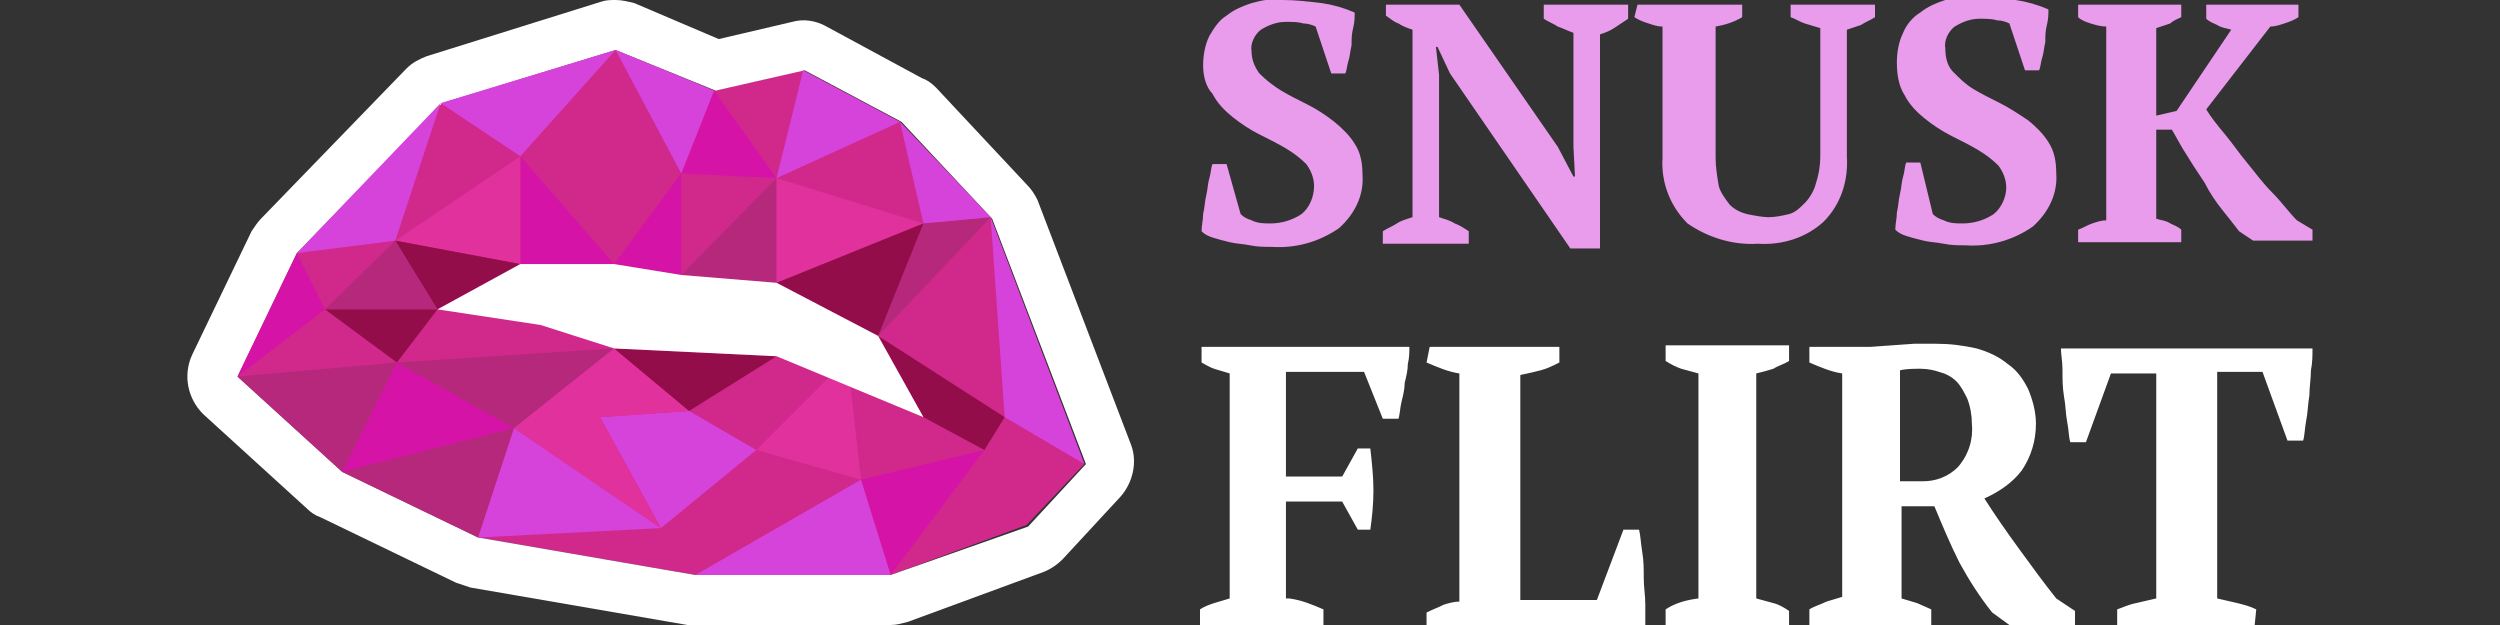 <svg xmlns="http://www.w3.org/2000/svg" xmlns:xlink="http://www.w3.org/1999/xlink" id="Слой_1" width="160" height="40" viewBox="0 0 160 40"><rect x="0" y="0" width="160" height="40" fill="#333333" stroke="none"/><style>.st2{fill:#fff}.st5{fill:#d513a6}.st6{fill:#e0319d}.st7{fill:#d543db}</style><g id="Слой_2"><g id="Шар_1"><defs><path id="SVGID_1_" d="M0 0h160v40H0z"/></defs><clipPath id="SVGID_2_"><use overflow="visible" xlink:href="#SVGID_1_"/></clipPath><g clip-path="url(#SVGID_2_)"><path fill="#e99bec" d="M79.4 13.7c.2.2.4.3.7.4.4.2.8.2 1.2.2.7 0 1.4-.2 2-.6.5-.4.8-1.1.8-1.8 0-.5-.2-1-.5-1.4-.4-.4-.8-.7-1.3-1s-1.1-.6-1.7-.9c-.6-.3-1.2-.7-1.7-1.1s-1-.9-1.3-1.5c-.4-.4-.6-1.1-.6-1.8 0-.6.1-1.3.4-1.9.3-.5.6-1 1.1-1.3.5-.4 1-.6 1.6-.8.7-.2 1.3-.3 2-.2.8 0 1.7.1 2.5.2.7.1 1.4.3 2.1.6 0 .3 0 .6-.1 1s-.1.7-.1 1.1c-.1.4-.1.7-.2 1s-.1.6-.2.8h-.9l-1-3c-.2-.1-.5-.2-.8-.2-.3-.1-.7-.1-1.1-.1-.6 0-1.1.2-1.6.5-.4.3-.7.9-.6 1.4 0 .5.2 1 .5 1.4.4.4.9.8 1.4 1.1s1.1.6 1.7.9 1.2.7 1.7 1.1c.5.4 1 .9 1.3 1.4.4.6.5 1.3.5 2 .1 1.3-.5 2.5-1.5 3.4-1.3.9-2.8 1.3-4.3 1.2-.5 0-.9 0-1.4-.1s-.9-.1-1.3-.2-.8-.2-1.1-.3c-.3-.1-.5-.2-.7-.4 0-.4.1-.7.1-1.1.1-.4.1-.8.2-1.2s.1-.8.2-1.1.1-.7.2-.9h.9l.9 3.2zM98.8.3h5.4v.9l-.9.6c-.3.2-.6.3-.9.4v13.7h-1.9L92.8 4.7 92 3h-.1l.2 1.8v9.1c.3.1.7.2 1 .4.3.1.6.3.9.5v.8h-5.5v-.8c.3-.2.6-.3.9-.5s.7-.3 1-.4v-12c-.3-.1-.6-.2-.9-.4-.3-.1-.5-.3-.8-.5V.3h4.7l6.3 9.1 1 1.9h.1l-.1-1.9V2.1c-.3-.1-.7-.3-1-.4-.3-.2-.6-.3-.9-.5V.3zm6 0h6.7v.8c-.5.3-1.1.5-1.7.6v8.4c0 .6.1 1.2.2 1.8.1.4.4.8.7 1.2.3.3.7.5 1.1.6.5.1 1 .2 1.4.2s.9-.1 1.3-.2.7-.4 1-.7.6-.8.7-1.2c.2-.6.3-1.2.3-1.9V1.8c-.3-.1-.7-.2-1-.3-.3-.1-.6-.3-.9-.4V.3h5.4v.8c-.3.2-.6.3-.9.5l-.9.3V10c.1 1.6-.4 3.1-1.5 4.2-1.1 1-2.6 1.5-4.2 1.4-1.6.1-3.2-.4-4.5-1.3-1.1-1.1-1.7-2.6-1.6-4.2V1.7c-.3 0-.6-.1-.9-.2s-.6-.2-.9-.4l.2-.8zm18.9 13.4c.2.2.4.3.7.4.4.2.8.2 1.2.2.7 0 1.4-.2 2-.6.5-.4.8-1.1.8-1.7 0-.5-.2-1-.5-1.4-.4-.4-.8-.7-1.3-1s-1.1-.6-1.7-.9c-.6-.3-1.2-.7-1.7-1.1s-1-.9-1.3-1.5c-.4-.6-.5-1.4-.5-2.1 0-.6.1-1.3.4-1.9.2-.5.6-1 1.1-1.3.5-.4 1-.6 1.6-.8.7-.2 1.3-.3 2-.2.8 0 1.7.1 2.5.2.7.1 1.4.3 2.1.6 0 .3 0 .6-.1 1s-.1.7-.1 1.1c-.1.4-.1.7-.2 1-.1.3-.1.6-.2.8h-.9l-1-3c-.2-.1-.5-.2-.8-.2-.3-.1-.7-.1-1.1-.1-.6 0-1.1.2-1.6.5-.4.3-.7.9-.6 1.4 0 .5.1 1.1.5 1.5s.8.8 1.3 1.1c.5.3 1.1.6 1.7.9s1.2.7 1.8 1.1c.5.4 1 .9 1.3 1.4.4.6.5 1.3.5 2 .1 1.3-.5 2.5-1.5 3.4-1.3.9-2.8 1.3-4.3 1.2-.5 0-.9 0-1.4-.1s-.9-.1-1.3-.2-.8-.2-1.1-.3c-.3-.1-.5-.2-.7-.4 0-.4.1-.7.1-1.1.1-.4.1-.8.2-1.2s.1-.8.2-1.1.1-.7.2-.9h.9l.8 3.3zM141.2.3h5.9v.8c-.3.2-.6.3-.9.4-.3.1-.6.2-.9.2L141.2 7c.3.5.7 1 1.2 1.6s.9 1.2 1.4 1.8 1 1.3 1.6 1.9 1.1 1.3 1.6 1.8l1 .6v.7h-3.8l-.9-.6c-.3-.4-.7-.9-1.1-1.4-.4-.5-.8-1.1-1.1-1.7-.4-.6-.8-1.2-1.1-1.7-.4-.6-.7-1.2-1-1.7h-1V14c.3.1.6.1.9.3.2.1.5.2.7.4v.8H133v-.8c.3-.1.6-.3.9-.4.3-.1.6-.2.9-.2V1.7c-.3 0-.7-.1-1-.2s-.6-.2-.8-.4V.3h6.6v.8c-.2.1-.5.2-.7.4l-.9.3v5.6l1.3-.3 3.5-5.2c-.3-.1-.6-.1-.9-.3-.2-.1-.5-.2-.7-.4V.3z"/><path d="M82.5 38.3c.8.1 1.5.4 2.2.7v1h-7.9v-1c.3-.2.6-.3.9-.4.3-.1.7-.2 1-.3V23.9c-.3-.1-.7-.2-1-.3-.3-.1-.6-.3-.8-.4v-1h13.3c0 .3 0 .7-.1 1.1 0 .4-.1.8-.2 1.2 0 .4-.1.8-.2 1.2-.1.4-.1.8-.2 1.1h-1l-1.2-3h-5v6.7h3.6l1-1.8h.8c.1.9.2 1.8.2 2.7s-.1 1.8-.2 2.5h-.8l-1-1.8h-3.6v6.2h.2zm9-16.1h8.3v1c-.4.2-.8.4-1.2.5-.4.1-.8.2-1.3.3v14.4h4.9l1.7-4.5h1c.1.4.1.8.2 1.4s.1 1.1.1 1.7c0 .6.1 1.1.1 1.7v1.5h-14v-1c.4-.2.7-.3 1.1-.5.3-.1.7-.2 1-.2V23.9c-.7-.1-1.4-.4-2.1-.7l.2-1zm23 17.8h-7.9v-1c.6-.4 1.3-.6 2.1-.7V23.9c-.4-.1-.7-.2-1.1-.3-.3-.1-.7-.3-1-.5v-1h7.9v1c-.3.2-.7.3-1 .5-.3.1-.7.2-1.1.3v14.4c.4.1.7.2 1.1.3s.7.3 1 .5v.9zm7.2-1.7c.3.1.7.2 1 .3l.9.4v1h-7.8v-1c.3-.2.7-.3 1.1-.5.3-.1.7-.2 1-.3V23.9c-.7-.1-1.4-.4-2.1-.7v-1h3.9l1.4-.1 1.4-.1h1.4c.9 0 1.7.1 2.6.3.7.2 1.4.5 2 1 .6.4 1 1 1.3 1.6.3.7.5 1.5.5 2.2 0 1.1-.3 2.1-.9 3-.6.8-1.5 1.4-2.4 1.8.7 1.1 1.4 2.1 2.2 3.2.8 1.1 1.6 2.2 2.4 3.2l1.2.8v.9h-4.2l-1.1-.8c-.8-1-1.5-2.1-2.1-3.2-.6-1.2-1.1-2.4-1.6-3.6h-2.1v5.9zm1.2-14.7c-.4 0-.9 0-1.3.1v7.1h1.5c.8 0 1.6-.3 2.2-.9.7-.8 1-1.8.9-2.8 0-.5-.1-1.1-.3-1.6-.2-.4-.4-.8-.7-1.1-.3-.3-.7-.5-1.1-.6-.3-.1-.7-.2-1.2-.2zM144.3 40h-8.8v-1c.3-.1.7-.3 1.2-.4.4-.1.9-.2 1.3-.3V23.9h-2.9l-1.6 4.4h-1c-.1-.3-.1-.8-.2-1.3s-.1-1.1-.2-1.6c-.1-.6-.1-1.1-.1-1.7s-.1-1-.1-1.4H148c0 .4 0 .9-.1 1.4 0 .5-.1 1.1-.1 1.6-.1.6-.1 1.1-.2 1.6s-.1 1-.2 1.3h-1l-1.6-4.4h-2.9v14.5c.4.1.9.2 1.3.3.4.1.8.2 1.2.4l-.1 1z" class="st2"/><path fill="#d0288b" d="M39.4 3.2l6.3 2.6 5.7-1.3 6.2 3.3 5.8 6.1 6 15.8-3.7 3.9-8.7 3.2H44.5l-13.9-2.4-8.7-4.2-6.7-6.1 3.8-7.9 9.2-9.6z"/><path d="M39.4 3.2l6.4 2.6 5.7-1.3 6.2 3.3 5.8 6.2 6 15.7-3.7 4-8.8 3.1H44.5l-13.9-2.4-8.7-4.2-6.7-6.1 3.8-7.9 9.3-9.6 11.1-3.4m0-3.2c-.3 0-.6 0-.9.1L27.3 3.6c-.5.2-.9.4-1.3.8L16.7 14c-.2.2-.4.5-.6.8l-3.8 7.9c-.6 1.3-.3 2.8.7 3.8l6.7 6.1c.2.2.5.4.8.5l8.7 4.2.9.3L44 40h13c.4 0 .7-.1 1.1-.2l8.7-3.2c.5-.2.9-.5 1.2-.8l3.7-4c.8-.9 1.1-2.2.7-3.3l-6-15.7c-.2-.4-.4-.7-.7-1l-5.8-6.2c-.3-.3-.6-.5-.9-.6l-6.1-3.3c-.7-.4-1.5-.5-2.2-.3L46 2.5 40.6.2c-.4-.1-.8-.2-1.2-.2z" class="st2"/><path fill="#b5287b" d="M25.4 23.2l-10.2.9 6.7 6.1 8.7 4.2 2.3-7 6.4-5.1zm-.1-7.8l2.7 4.4h-7.2zm33.8-1.1l4.3-.4-7.2 7.6zm-15.5 3.3l6.1-6.2v6.7z"/><path d="M25.4 23.2l-3.5 7 11-2.8zm-4.6-3.4L19 16.2l-3.8 7.9zM33.3 10v6.9h6zm10.3 1.1v6.5l-4.3-.7zm2.1-5.3l-2.1 5.3 6.1.3z" class="st5"/><path d="M49.7 18.1v-6.7l9.4 2.9z" class="st6"/><path d="M55.1 30.7l1.9 6.1 6-8z" class="st5"/><path d="M44.5 36.8l10.6-6.1 1.9 6.1zm-11.6-9.4l-2.3 7 11.7-.6zm5.5-.7l3.9 7.1 6.1-5-4.3-2.5zM19 16.2l6.3-.8 2.9-8.8z" class="st7"/><path d="M33.3 10l-5.1-3.4 11.2-3.4zm10.3 1.1l-4.2-7.9 6.3 2.6zm6.1.3l1.7-6.9 6.2 3.3zm9.4 2.9l-1.5-6.5 5.8 6.1zm10.3 15.4l-5.1-3-.9-12.8z" class="st7"/><path d="M25.3 15.4l8-5.4v6.9zm17 18.4l-9.4-6.4 6.4-5.1 4.8 4-5.7.4zm6.1-5l6.7 1.9-.7-6.3-1.3-.3z" class="st6"/><path fill="#930d4a" d="M20.8 19.8l4.6 3.4 2.6-3.4zm4.5-4.4l8 1.5-5.3 2.9zm39 11.3L63 28.8l-3.9-2.1-2.9-5.2zm-5.2-12.4l-2.9 7.2-6.5-3.4zm-15 12l-4.8-4 10.4.5z"/><path d="M28 19.8l5.3-2.9h6l4.3.7 6.1.5 6.5 3.4 2.9 5.2-9.4-3.9-10.4-.5-4.7-1.5z" class="st2"/></g></g></g></svg>